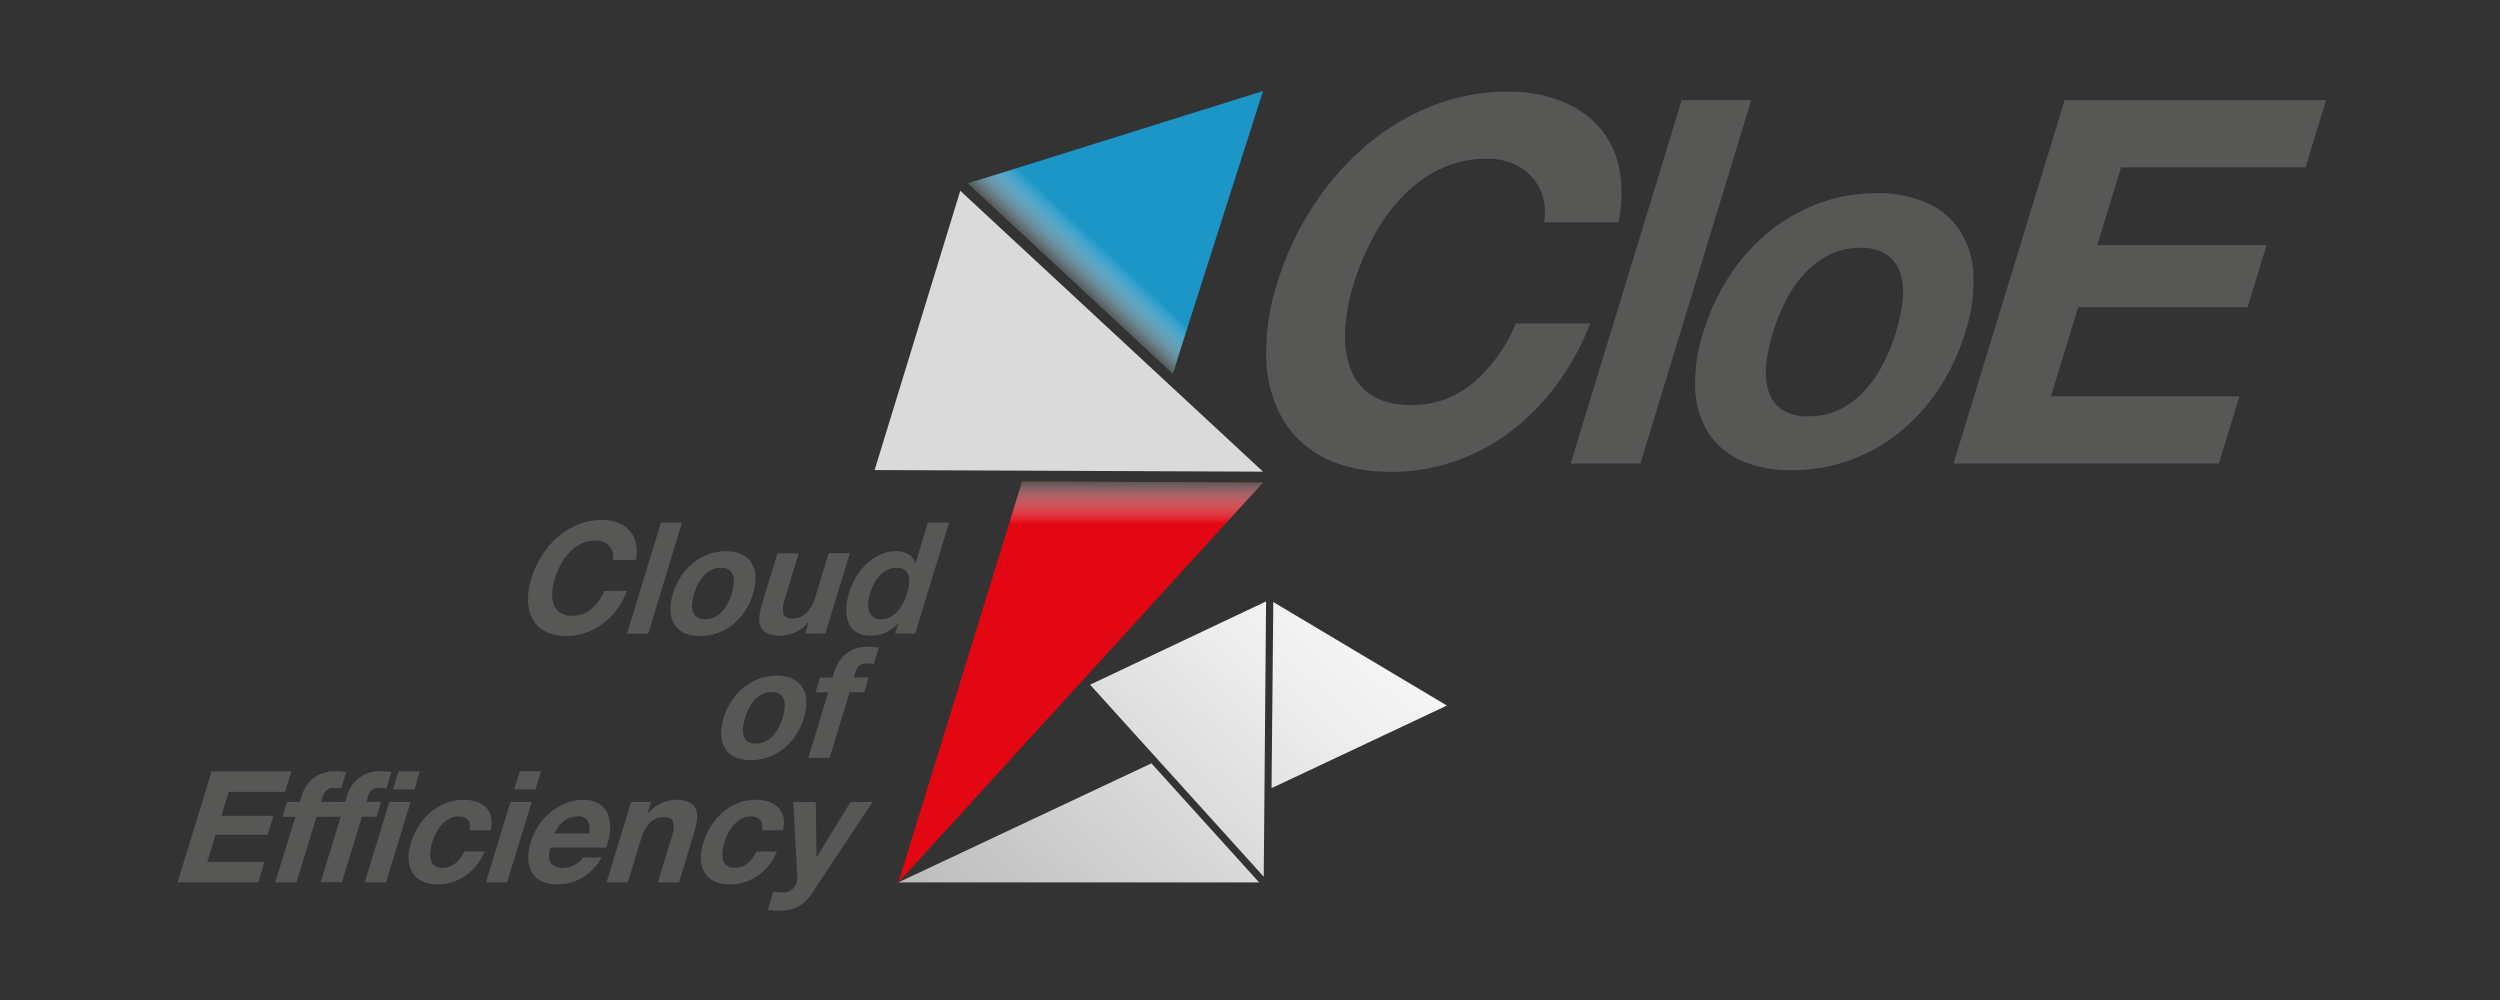 <?xml version="1.0" encoding="UTF-8"?> <svg xmlns="http://www.w3.org/2000/svg" xmlns:xlink="http://www.w3.org/1999/xlink" width="200mm" height="80mm" viewBox="0 0 566.93 226.77"><rect x="0" y="0" width="566.93" height="226.77" fill="#333333" stroke="none"/><defs><linearGradient id="Sfumatura_senza_nome_54" x1="228.11" y1="222.05" x2="303.74" y2="138.06" gradientUnits="userSpaceOnUse"><stop offset="0" stop-color="#bdbcbc"></stop><stop offset="0.8" stop-color="#ededed"></stop><stop offset="1" stop-color="#f6f6f6"></stop></linearGradient><linearGradient id="Sfumatura_senza_nome_30" x1="242.72" y1="63.18" x2="250.07" y2="55.3" gradientUnits="userSpaceOnUse"><stop offset="0" stop-color="#575756"></stop><stop offset="0.95" stop-color="#fff" stop-opacity="0"></stop></linearGradient><linearGradient id="Sfumatura_senza_nome_29" x1="257.57" y1="109.19" x2="257.57" y2="119.4" xlink:href="#Sfumatura_senza_nome_30"></linearGradient></defs><g style="isolation:isolate"><g id="Livello_1" data-name="Livello 1"><path d="M288.75,136.52l-.4,42.21L328.12,160Zm-3.22,63.58h-81.8l57.38-27ZM247.2,155.27l39.38,43.54.53-62.43Z" style="fill:url(#Sfumatura_senza_nome_54)"></path><path d="M349.89,44.69a11.65,11.65,0,0,0-6.84-7.62A14.83,14.83,0,0,0,337.23,36a24.16,24.16,0,0,0-10.72,2.36,29.94,29.94,0,0,0-8.6,6.35,41.58,41.58,0,0,0-6.49,9.06A58.87,58.87,0,0,0,307,64.25a45.4,45.4,0,0,0-1.92,10.1,22.37,22.37,0,0,0,1,8.83,12.4,12.4,0,0,0,4.74,6.29q3.39,2.37,9.27,2.37a21.25,21.25,0,0,0,14.05-5.08,35,35,0,0,0,9.58-13.39h16.88a58.94,58.94,0,0,1-7.71,14A52.46,52.46,0,0,1,342.37,98a45.91,45.91,0,0,1-12.7,6.69A43.75,43.75,0,0,1,315.53,107q-9.11,0-15.37-3.29a22.68,22.68,0,0,1-9.5-9.06,29.53,29.53,0,0,1-3.52-13.56,51.34,51.34,0,0,1,2.47-16.8,68.69,68.69,0,0,1,7.9-17.13,63.9,63.9,0,0,1,11.88-13.8,53.54,53.54,0,0,1,15.1-9.23,46.06,46.06,0,0,1,17.4-3.35,33.34,33.34,0,0,1,11.78,2,22.33,22.33,0,0,1,8.69,5.72,20.28,20.28,0,0,1,4.76,9.29A30,30,0,0,1,367,50.4H350.14A12.89,12.89,0,0,0,349.89,44.69Zm47.25-22L372,105.11H356.18L381.37,22.7Zm-4.8,39.65a43.56,43.56,0,0,1,9-9.93,40,40,0,0,1,11.26-6.34,37,37,0,0,1,12.91-2.25,27,27,0,0,1,11.58,2.25,17.37,17.37,0,0,1,7.44,6.34,20.23,20.23,0,0,1,3,9.93,37.4,37.4,0,0,1-1.86,13,48.64,48.64,0,0,1-6.06,12.93,43.76,43.76,0,0,1-9,9.87,39,39,0,0,1-11.31,6.29,38.35,38.35,0,0,1-12.94,2.19,27.53,27.53,0,0,1-11.54-2.19,17,17,0,0,1-7.4-6.29,20.11,20.11,0,0,1-3-9.87,37,37,0,0,1,1.85-12.93A49.26,49.26,0,0,1,392.34,62.35Zm8.22,20a15.74,15.74,0,0,0,.41,6.11,7.94,7.94,0,0,0,3,4.33,10.11,10.11,0,0,0,6.16,1.62,15.77,15.77,0,0,0,7.21-1.62A19,19,0,0,0,423,88.43a27.63,27.63,0,0,0,4.15-6.11,44.53,44.53,0,0,0,2.8-7,39.7,39.7,0,0,0,1.49-7,15.33,15.33,0,0,0-.41-6.12,8.24,8.24,0,0,0-3-4.32,10,10,0,0,0-6.21-1.67,15,15,0,0,0-7.16,1.67,20.19,20.19,0,0,0-5.6,4.32,26.67,26.67,0,0,0-4.15,6.12,46.17,46.17,0,0,0-2.82,7A38.28,38.28,0,0,0,400.56,82.32ZM527.49,22.7l-4.66,15.24H481l-5.4,17.66H514l-4.31,14.08H471.27l-6.18,20.19h42.75l-4.66,15.24H443L468.2,22.7Z" style="fill:#575756"></path><path d="M138.93,125.25a3.49,3.49,0,0,0-.76-1.39,3.57,3.57,0,0,0-1.33-.94,4.59,4.59,0,0,0-1.78-.33,7.4,7.4,0,0,0-3.27.72,9,9,0,0,0-2.62,1.94,12.58,12.58,0,0,0-2,2.76,17.88,17.88,0,0,0-1.34,3.21,13.47,13.47,0,0,0-.59,3.08,6.88,6.88,0,0,0,.31,2.7,3.81,3.81,0,0,0,1.45,1.92,4.88,4.88,0,0,0,2.83.72,6.43,6.43,0,0,0,4.29-1.55,10.62,10.62,0,0,0,2.93-4.09h5.15a17.81,17.81,0,0,1-2.36,4.27,15.7,15.7,0,0,1-3.22,3.24,13.88,13.88,0,0,1-3.88,2,13.13,13.13,0,0,1-4.32.71,10.1,10.1,0,0,1-4.69-1,7,7,0,0,1-2.91-2.77,9.19,9.19,0,0,1-1.07-4.14,15.56,15.56,0,0,1,.75-5.13,21,21,0,0,1,2.42-5.23,19.22,19.22,0,0,1,3.63-4.22,16.34,16.34,0,0,1,4.6-2.81,13.92,13.92,0,0,1,5.32-1,10.12,10.12,0,0,1,3.59.6,6.76,6.76,0,0,1,2.66,1.75,6.16,6.16,0,0,1,1.45,2.83,9.07,9.07,0,0,1,0,3.88H139A3.87,3.87,0,0,0,138.93,125.25Z" style="fill:#575756"></path><path d="M154.65,118.53,147,143.7h-4.81l7.69-25.17Z" style="fill:#575756"></path><path d="M154.47,130.64a13,13,0,0,1,2.76-3,12.19,12.19,0,0,1,3.44-1.94,11.3,11.3,0,0,1,3.94-.69,8.28,8.28,0,0,1,3.54.69,5.33,5.33,0,0,1,2.27,1.94,6.11,6.11,0,0,1,.9,3,11.22,11.22,0,0,1-.57,4,14.49,14.49,0,0,1-1.85,4,13,13,0,0,1-2.75,3,11.76,11.76,0,0,1-7.4,2.59,8.36,8.36,0,0,1-3.53-.67,5.13,5.13,0,0,1-2.26-1.92,6.17,6.17,0,0,1-.91-3,11.46,11.46,0,0,1,.56-4A15.33,15.33,0,0,1,154.47,130.64Zm2.51,6.09a4.91,4.91,0,0,0,.13,1.87,2.35,2.35,0,0,0,.9,1.33,3.16,3.16,0,0,0,1.88.49,4.94,4.94,0,0,0,2.2-.49,5.72,5.72,0,0,0,1.73-1.33,8.18,8.18,0,0,0,1.26-1.87,13,13,0,0,0,.86-2.13,11.94,11.94,0,0,0,.45-2.15,4.67,4.67,0,0,0-.12-1.86,2.58,2.58,0,0,0-.92-1.33,3.08,3.08,0,0,0-1.89-.51,4.6,4.6,0,0,0-2.19.51,6.35,6.35,0,0,0-1.71,1.33,7.94,7.94,0,0,0-1.27,1.86,14.39,14.39,0,0,0-.86,2.15A12.29,12.29,0,0,0,157,136.73Z" style="fill:#575756"></path><path d="M182.59,143.7l.77-2.54h-.1a8.52,8.52,0,0,1-3.07,2.29,8.24,8.24,0,0,1-3.2.7,6.85,6.85,0,0,1-3-.53,3,3,0,0,1-1.49-1.49,4.75,4.75,0,0,1-.28-2.36,16.32,16.32,0,0,1,.65-3.09l3.43-11.2h4.82L178,135.77a6.17,6.17,0,0,0-.35,3.36q.33,1.11,2.07,1.11A4.44,4.44,0,0,0,182.9,139a9.5,9.5,0,0,0,2.1-4l2.92-9.55h4.81l-5.57,18.22Z" style="fill:#575756"></path><path d="M203.61,141.37a7.77,7.77,0,0,1-2.88,2.13,8.37,8.37,0,0,1-3.3.65,5.87,5.87,0,0,1-3.21-.79,4.4,4.4,0,0,1-1.8-2.15,7.64,7.64,0,0,1-.51-3.12,13.66,13.66,0,0,1,.63-3.66,16.2,16.2,0,0,1,1.58-3.55,14.07,14.07,0,0,1,2.37-3,11.06,11.06,0,0,1,3.07-2.09,8.45,8.45,0,0,1,3.63-.8,5.44,5.44,0,0,1,2.76.69,3.36,3.36,0,0,1,1.6,2h.07l2.8-9.17h4.81l-7.69,25.17H203l.71-2.33Zm2.55-9a4.53,4.53,0,0,0-.14-1.84,2.52,2.52,0,0,0-.88-1.28,2.87,2.87,0,0,0-1.81-.5,4.63,4.63,0,0,0-2.15.5,5.88,5.88,0,0,0-1.71,1.3,8.41,8.41,0,0,0-1.27,1.85,12.85,12.85,0,0,0-.89,2.17,10.49,10.49,0,0,0-.41,2.11,4.75,4.75,0,0,0,.19,1.89,2.54,2.54,0,0,0,2.67,1.85,4.71,4.71,0,0,0,2.14-.49,5.61,5.61,0,0,0,1.67-1.33,8.55,8.55,0,0,0,1.25-1.88,13.36,13.36,0,0,0,.88-2.19A12.13,12.13,0,0,0,206.16,132.37Z" style="fill:#575756"></path><path d="M166,158.83a13.57,13.57,0,0,1,2.75-3,12.5,12.5,0,0,1,3.45-1.94,11.49,11.49,0,0,1,3.94-.68,8.42,8.42,0,0,1,3.53.68,5.29,5.29,0,0,1,2.27,1.94,6.18,6.18,0,0,1,.91,3,11.3,11.3,0,0,1-.57,4,14.63,14.63,0,0,1-1.85,3.95,13.68,13.68,0,0,1-2.75,3,12.18,12.18,0,0,1-3.45,1.92,11.68,11.68,0,0,1-4,.67,8.31,8.31,0,0,1-3.52-.67,5.21,5.21,0,0,1-2.26-1.92,6.14,6.14,0,0,1-.91-3,11.43,11.43,0,0,1,.56-3.95A14.93,14.93,0,0,1,166,158.83Zm2.51,6.1a4.75,4.75,0,0,0,.12,1.87,2.46,2.46,0,0,0,.9,1.32,3.11,3.11,0,0,0,1.89.49,4.84,4.84,0,0,0,2.2-.49,5.81,5.81,0,0,0,1.72-1.32,8.44,8.44,0,0,0,1.27-1.87,14,14,0,0,0,.86-2.13,12.31,12.31,0,0,0,.45-2.15,4.7,4.7,0,0,0-.12-1.87,2.57,2.57,0,0,0-.92-1.32,3.09,3.09,0,0,0-1.9-.51,4.65,4.65,0,0,0-2.19.51,6.27,6.27,0,0,0-1.71,1.32,8.06,8.06,0,0,0-1.26,1.87,12.69,12.69,0,0,0-.86,2.15A10.68,10.68,0,0,0,168.47,164.93Z" style="fill:#575756"></path><path d="M184.92,157l1-3.35h2.88l.43-1.41a8,8,0,0,1,2.67-4,7.54,7.54,0,0,1,4.89-1.55c.42,0,.85,0,1.27.05l1.23.09-1.15,3.73a13.54,13.54,0,0,0-1.73-.1,2.39,2.39,0,0,0-1.55.47,3.35,3.35,0,0,0-.91,1.61l-.34,1.09H197l-1,3.35h-3.32l-4.55,14.87h-4.81L187.81,157Z" style="fill:#575756"></path><path d="M66.07,174.92l-1.42,4.65H51.87L50.22,185H62l-1.31,4.29H48.9L47,195.43h13l-1.42,4.65H40.27L48,174.92Z" style="fill:#575756"></path><path d="M64.08,185.21l1-3.35H68l.44-1.41a7.94,7.94,0,0,1,2.67-4A7.58,7.58,0,0,1,76,174.92c.43,0,.86,0,1.27.05l1.23.09-1.14,3.74a13.48,13.48,0,0,0-1.73-.11,2.32,2.32,0,0,0-1.55.48,3.32,3.32,0,0,0-.92,1.6l-.33,1.09h3.32l-1,3.35H71.78l-4.55,14.87H62.41L67,185.21Z" style="fill:#575756"></path><path d="M74.39,185.21l1-3.35h2.88l.43-1.41a8,8,0,0,1,2.68-4,7.56,7.56,0,0,1,4.88-1.55c.43,0,.85,0,1.27.05l1.23.09-1.14,3.74a13.6,13.6,0,0,0-1.73-.11,2.35,2.35,0,0,0-1.56.48,3.31,3.31,0,0,0-.91,1.6l-.33,1.09h3.32l-1,3.35H82.08l-4.54,14.87H72.72l4.55-14.87Z" style="fill:#575756"></path><path d="M93.11,181.86l-5.57,18.22H82.72l5.57-18.22Zm-4-2.82,1.26-4.12h4.81L94,179Z" style="fill:#575756"></path><path d="M103.91,185.14a4.07,4.07,0,0,0-2.1.55,6.53,6.53,0,0,0-1.71,1.41,9.17,9.17,0,0,0-1.28,1.9,14.09,14.09,0,0,0-.83,2.06,10.7,10.7,0,0,0-.41,2,5.31,5.31,0,0,0,.1,1.85,2.51,2.51,0,0,0,.82,1.36,2.6,2.6,0,0,0,1.74.53,4.59,4.59,0,0,0,3-1,7.2,7.2,0,0,0,2-2.69h4.64a12.43,12.43,0,0,1-4.4,5.53,11,11,0,0,1-6.31,1.9,7.9,7.9,0,0,1-3.4-.68,5.1,5.1,0,0,1-2.21-1.93,6.21,6.21,0,0,1-.9-2.94,10.5,10.5,0,0,1,.5-3.75,16,16,0,0,1,1.8-3.93,13.45,13.45,0,0,1,2.7-3.14,12.11,12.11,0,0,1,3.45-2.06,11,11,0,0,1,4-.74,9.34,9.34,0,0,1,2.87.42,5.38,5.38,0,0,1,2.19,1.29,4.55,4.55,0,0,1,1.19,2.15,6.42,6.42,0,0,1-.12,3.05H106.5C106.83,186.19,106,185.14,103.91,185.14Z" style="fill:#575756"></path><path d="M120.57,181.86,115,200.08h-4.81l5.57-18.22ZM116.62,179l1.26-4.12h4.81L121.43,179Z" style="fill:#575756"></path><path d="M124.91,195.71a3.15,3.15,0,0,0,2.79,1.1,5.37,5.37,0,0,0,2.74-.76,5,5,0,0,0,1.78-1.6h4.24a13,13,0,0,1-4.56,4.68,11.1,11.1,0,0,1-5.51,1.41,8.28,8.28,0,0,1-3.52-.68,5.07,5.07,0,0,1-2.22-2,6.44,6.44,0,0,1-.85-3,11.38,11.38,0,0,1,.56-3.88,14,14,0,0,1,1.8-3.8,13.49,13.49,0,0,1,2.77-3.05,12.79,12.79,0,0,1,3.45-2,10.44,10.44,0,0,1,3.87-.74,6.54,6.54,0,0,1,3.62.9,5,5,0,0,1,2,2.41,7.85,7.85,0,0,1,.49,3.46,14.27,14.27,0,0,1-.9,4.05H124.8C124.38,193.81,124.41,195,124.91,195.71Zm8.38-9.58a2.45,2.45,0,0,0-2.33-1,4.86,4.86,0,0,0-2,.41,5.6,5.6,0,0,0-2.56,2.27,8.17,8.17,0,0,0-.59,1.2h7.83A4.7,4.7,0,0,0,133.29,186.13Z" style="fill:#575756"></path><path d="M147.66,181.86l-.78,2.54H147a8.64,8.64,0,0,1,3.08-2.31,8.06,8.06,0,0,1,3.2-.72,6.61,6.61,0,0,1,3,.55,3,3,0,0,1,1.49,1.51,4.77,4.77,0,0,1,.28,2.36,16.4,16.4,0,0,1-.66,3.09L154,200.08h-4.82l3.15-10.29a6.27,6.27,0,0,0,.35-3.36q-.34-1.11-2.07-1.11a4.44,4.44,0,0,0-3.22,1.21,9.39,9.39,0,0,0-2.1,4l-2.92,9.55h-4.82l5.57-18.22Z" style="fill:#575756"></path><path d="M170.19,185.14a4.07,4.07,0,0,0-2.1.55,6.49,6.49,0,0,0-1.7,1.41,8.8,8.8,0,0,0-1.28,1.9,13.13,13.13,0,0,0-.84,2.06,11.56,11.56,0,0,0-.41,2,5.31,5.31,0,0,0,.1,1.85,2.58,2.58,0,0,0,.82,1.36,2.6,2.6,0,0,0,1.74.53,4.59,4.59,0,0,0,3-1,7.2,7.2,0,0,0,2-2.69h4.65a12.51,12.51,0,0,1-4.41,5.53,11,11,0,0,1-6.31,1.9,7.93,7.93,0,0,1-3.4-.68,5.16,5.16,0,0,1-2.21-1.93,6.21,6.21,0,0,1-.9-2.94,10.3,10.3,0,0,1,.51-3.75,16.29,16.29,0,0,1,1.79-3.93,13.73,13.73,0,0,1,2.71-3.14,11.92,11.92,0,0,1,3.44-2.06,11,11,0,0,1,4-.74,9.45,9.45,0,0,1,2.88.42,5.34,5.34,0,0,1,2.18,1.29,4.47,4.47,0,0,1,1.19,2.15,6.42,6.42,0,0,1-.12,3.05h-4.71Q173.27,185.15,170.19,185.14Z" style="fill:#575756"></path><path d="M181.15,205.51a8.39,8.39,0,0,1-4.16,1c-.49,0-1,0-1.46-.05l-1.43-.12,1.26-4.13,1.34.14a9.55,9.55,0,0,0,1.42,0,2.62,2.62,0,0,0,1.64-.78,3.51,3.51,0,0,0,.91-1.48,3,3,0,0,0,.14-1.12l-.91-17.1H185l.15,12.48h.07l7.65-12.48h5l-13.58,20.48A9.48,9.48,0,0,1,181.15,205.51Z" style="fill:#575756"></path><polygon points="219.56 41.58 265.96 84.69 286.42 20.64 219.56 41.58" style="fill:#1b96c7"></polygon><polygon points="231.78 109.19 203.73 200.1 286.42 109.42 231.78 109.19" style="fill:#e30613"></polygon><polygon points="198.34 106.59 286.42 106.96 217.76 43.26 198.34 106.59" style="fill:#dadada"></polygon><polygon points="231.22 37.93 219.56 41.58 265.96 84.69 269.55 73.46 231.22 37.93" style="mix-blend-mode:multiply;fill:url(#Sfumatura_senza_nome_30)"></polygon><polygon points="228.72 119.13 277.31 119.4 286.42 109.42 231.78 109.19 228.72 119.13" style="mix-blend-mode:multiply;fill:url(#Sfumatura_senza_nome_29)"></polygon></g></g></svg> 